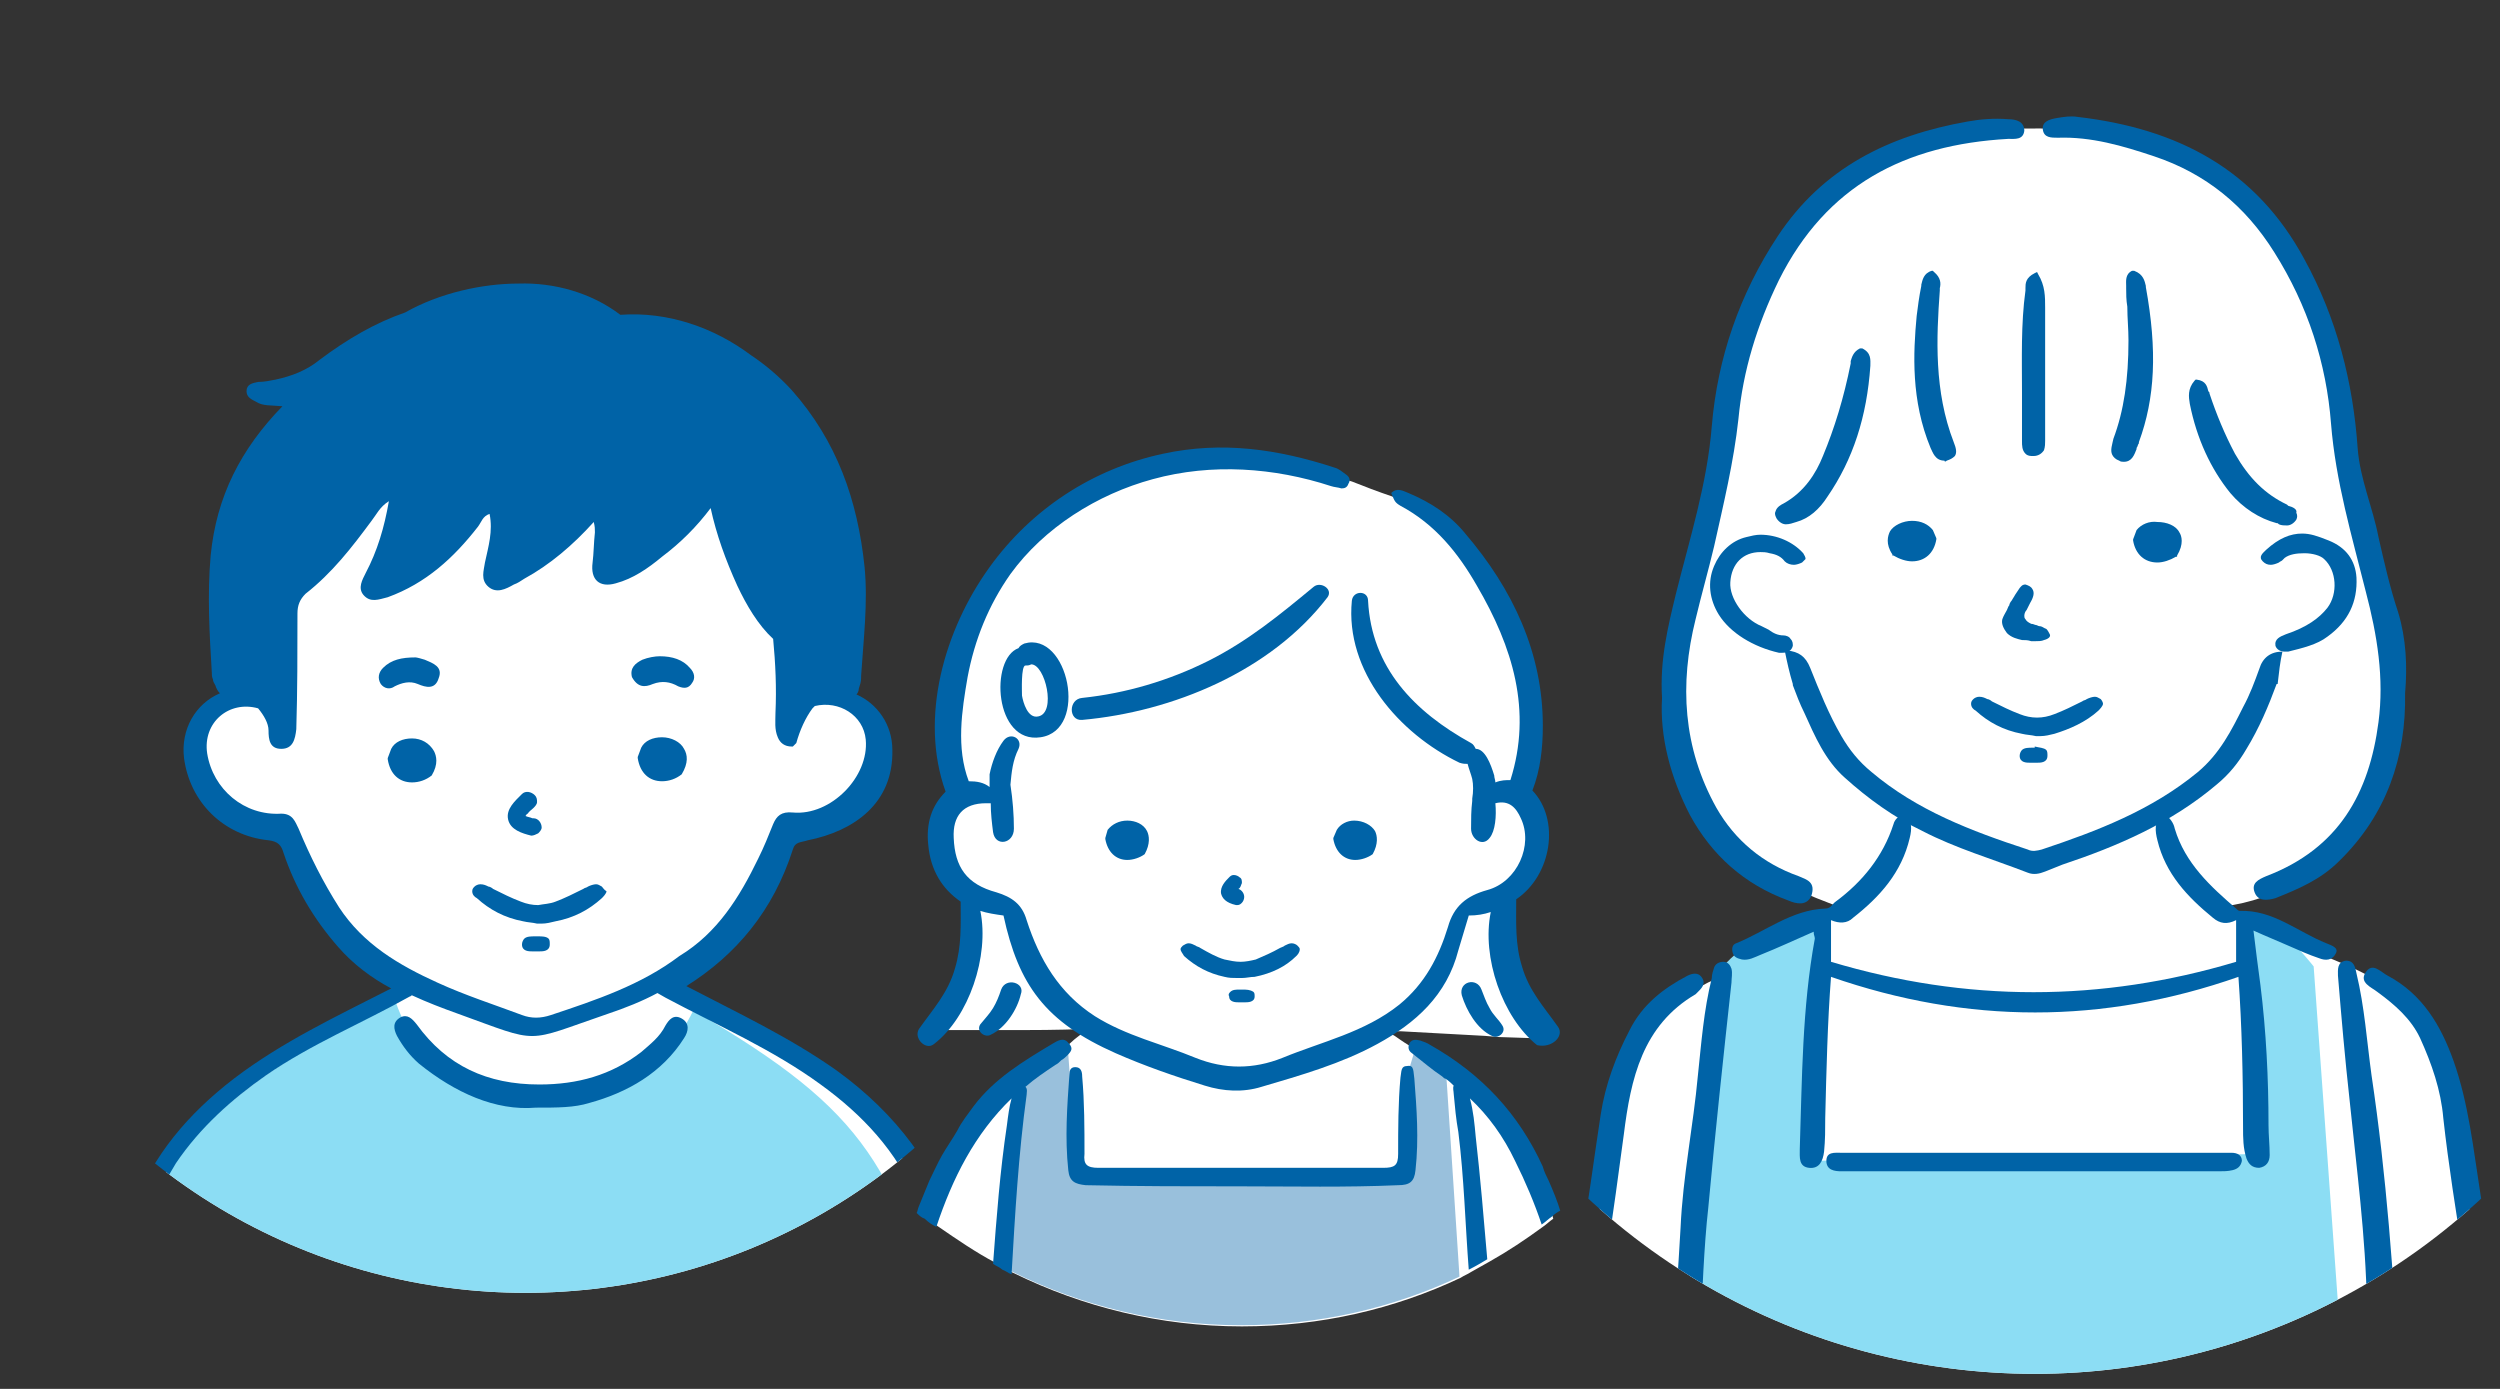 <?xml version="1.0" encoding="utf-8"?>
<!-- Generator: Adobe Illustrator 27.5.0, SVG Export Plug-In . SVG Version: 6.00 Build 0)  -->
<svg version="1.1" id="レイヤー_1" xmlns="http://www.w3.org/2000/svg" xmlns:xlink="http://www.w3.org/1999/xlink" x="0px"
	 y="0px" viewBox="0 0 216 120" style="enable-background:new 0 0 216 120;" xml:space="preserve">
<rect x="0" y="0" width="216" height="120" fill="#333333" stroke="none"/>
<style type="text/css">
	.st0{fill:#FFFFFF;}
	.st1{fill:#99C0DC;}
	.st2{fill:#0063A7;}
	.st3{clip-path:url(#SVGID_00000000927271040906315790000008597948552626271672_);}
	.st4{fill:#8CDDF4;}
	.st5{fill:#D8200D;}
	.st6{clip-path:url(#SVGID_00000018196665748296946690000011920874420108690601_);}
</style>
<g>
	<g>
		<g id="幼児_x3000_女の子_00000147905961319998069940000003405039175580229292_">
			<g id="幼児_x3000_女の子_00000153707761486467308610000010284862654882500225_">
				<path class="st0" d="M134.2,105.3c-0.3,0.2-0.6,0.5-0.9,0.7c-1.5,1.1-3,2.1-4.6,3c-0.5,0.3-1.1,0.6-1.6,0.9
					c-0.3,0.2-0.6,0.3-0.9,0.5c-5.7,2.7-12.1,4.2-18.9,4.2c-7.1,0-13.8-1.7-19.7-4.6c-0.3-0.1-0.5-0.3-0.8-0.4
					c-0.3-0.1-0.6-0.3-0.8-0.5c-1.7-0.9-3.3-2-4.9-3.1c-0.3-0.2-0.7-0.5-1-0.7c0.8-2.1,5.4-9.4,6.5-10.6c0.5-0.5,1.3-1.1,2.1-1.7
					c1.1-0.8,2.1-1.5,2.2-1.6c0.1-0.1,0.4-0.4,0.9-0.7c0.2-0.2,0.5-0.4,0.7-0.6c0.4-0.4,0.9-0.7,1.2-1c0.1-0.1,0.3-0.2,0.3-0.2
					c-0.1,0-0.4,0-0.6,0C91.9,89,89,89,86.4,89c-0.6,0-1.2,0-1.8,0c-0.9,0-1.7,0-2.4,0c-0.9,0-1.5,0-1.6,0c-0.2,0.1,1.7-2.1,2.6-3.4
					c0.8-1.3,1-4.9,1.1-5.6c0-0.6,0-1.3-0.1-1.9c0-0.2-0.1-0.4-0.1-0.5c0-0.2-0.3-0.4-0.5-0.5c-0.3-0.1-0.6-0.2-0.7-0.3
					c-0.3-0.1-1-1.6-1.2-2.7c-0.2-1.1-0.2-3.2,0-3.7c0.1-0.3,0.5-0.8,0.9-1.2c0.1-0.1,0.3-0.3,0.4-0.4c0,0,0,0,0.1-0.1
					c0.1-0.1,0.2-0.2,0.2-0.2c0,0,0,0,0,0c0,0-0.1-0.3-0.2-0.9c-0.1-0.5-0.3-1.2-0.5-2.1c-0.5-2,0.1-5.5,0.4-7
					c0.2-1.6,1.4-4.4,1.8-5.8c0.4-1.3,2.6-4.1,3.6-5.3c1-1.2,4.1-3.6,5.6-4.4c1.5-0.8,6.3-2.8,8.9-3.3c2.7-0.5,7.6,0,7.6,0l0.8,0.3
					c0,0,2.8,0.7,4.3,1.2c0.3,0.1,0.8,0.3,1.2,0.4c1,0.4,2.3,0.9,3.5,1.3c0.5,0.2,1,0.3,1.4,0.4c1.8,0.5,3.1,2.3,4.4,3.5
					c1.3,1.2,4.6,6.4,4.9,8.1s1,5.5,0.9,7.7c-0.1,1.5-0.3,3.8-0.4,5.1c-0.1,0.6-0.1,0.9-0.1,0.9s0.3,0.3,0.6,0.7
					c0.1,0.1,0.2,0.3,0.2,0.4c0.2,0.4,0.6,2.1,0.7,3c0.1,0.8-0.8,3-0.8,3l-1.6,1.4l-0.5,0.5c0,0,0,0.3,0,0.9c0,1.4,0.1,4.1,0.3,5.3
					c0.3,1.6,3.5,6,3.5,6l-1.3-0.1l-3-0.1l-1.2-0.1l-7.3-0.4l-0.6,0l-0.2,0.2c0,0,0.1,0.1,0.3,0.2c0.3,0.2,0.7,0.5,1.2,0.8
					c0.7,0.5,1.6,1.1,2.5,1.8l0,0c0.2,0.1,0.4,0.3,0.6,0.4c0.4,0.3,0.9,0.7,1.3,1c0.1,0.1,0.2,0.2,0.3,0.2c1.5,1.2,3,2.5,4,3.6
					C132.5,99.5,133.6,102.6,134.2,105.3z"/>
				<path class="st1" d="M126.1,110.3c-5.7,2.7-12.1,4.2-18.9,4.2c-7.1,0-13.8-1.7-19.7-4.6c-0.3-0.1-0.5-0.3-0.8-0.4L88,94.3
					l0.1-0.9l0-0.1l0.4-0.3l2.9-2.3l0.2,0l0.7,0.1l0,0.3l0.1,1.4l0.4,9.1l28.8,0l0-8.5l0.2-0.9l0.3-1l0.1-0.5l2.1,1.3l0,0l0.6,0.4
					l0,0.1l0.1,1L126.1,110.3z"/>
				<g id="アウトライン_00000022524371410766399790000015008489040590448537_">
					<g>
						<path class="st2" d="M121.6,92.1c-0.6,0-0.5,0.5-0.6,1c-0.2,2.2-0.2,4.4-0.2,6.6c0,1-0.3,1.2-1.3,1.2c-8.2,0-16.4,0-24.6,0
							c-1,0-1.3-0.3-1.2-1.2c0-2.2,0-4.5-0.2-6.7c0-0.4-0.1-0.8-0.6-0.8c-0.4,0-0.5,0.3-0.5,0.6c-0.2,2.8-0.4,5.5-0.1,8.3
							c0.1,1,0.6,1.2,1.5,1.3c4.5,0.1,9,0.1,13.5,0.1c4.5,0,9,0.1,13.5-0.1c1,0,1.4-0.3,1.5-1.3c0.3-2.7,0.1-5.3-0.1-7.9
							C122.1,92.6,122.2,92,121.6,92.1z"/>
						<path class="st2" d="M133.8,102c-0.2-0.4-0.4-0.8-0.5-1.2c-2.1-4.6-5.3-8-9.7-10.5c-0.3-0.2-0.6-0.3-0.9-0.4
							c-0.4-0.1-0.7-0.1-0.9,0.2c0,0,0,0,0,0c-0.2,0.4-0.1,0.7,0.2,0.9c0,0,0,0,0,0c0.9,0.7,1.7,1.4,2.6,2c0.1,0.1,0.2,0.2,0.3,0.2
							c0.3,0.2,0.5,0.4,0.7,0.6v0c-0.1,0.2,0,0.5,0,0.7c0.1,1.1,0.2,2.2,0.4,3.3c0.5,4,0.6,8,0.9,11.9c0.6-0.3,1.1-0.6,1.6-0.9
							c-0.3-3.5-0.6-7.1-1-10.6c-0.1-1.1-0.2-2.2-0.5-3.3c1.6,1.5,2.9,3.3,3.9,5.4c0.9,1.8,1.7,3.7,2.3,5.5c0.3-0.2,0.6-0.5,0.9-0.7
							c0.2-0.2,0.5-0.4,0.7-0.5C134.6,103.9,134.2,102.9,133.8,102z"/>
						<path class="st2" d="M92.4,90.2c0,0-0.1-0.1-0.1-0.1c-0.4-0.5-0.9-0.2-1.4,0.1c-2.5,1.5-5,3-6.8,5.4c-0.5,0.7-1,1.3-1.4,2.1
							c-0.4,0.7-0.9,1.4-1.3,2.1c-0.4,0.7-0.7,1.4-1.1,2.2c-0.3,0.7-0.6,1.5-0.9,2.2c-0.1,0.2-0.1,0.4-0.2,0.6
							c0.2,0.2,0.4,0.4,0.7,0.5c0.3,0.3,0.6,0.5,1,0.7c1.4-4.2,3.3-8,6.5-11.1c-0.2,0.7-0.3,1.5-0.4,2.3c-0.6,4-0.9,8-1.2,12
							c0.3,0.2,0.6,0.3,0.8,0.5c0.3,0.1,0.5,0.3,0.8,0.4c0.3-5.2,0.6-10.4,1.3-15.5c0-0.2,0.1-0.5-0.1-0.7c0.8-0.7,1.7-1.3,2.6-1.9
							c0.2-0.1,0.3-0.2,0.5-0.4c0.2-0.1,0.4-0.3,0.5-0.4C92.6,90.8,92.7,90.6,92.4,90.2z"/>
					</g>
					<g>
						<path class="st2" d="M112,82.6c0.1-0.1,0.3-0.3,0.3-0.6c0-0.1-0.1-0.2-0.2-0.3c-0.1-0.1-0.3-0.2-0.5-0.2
							c-0.2,0-0.4,0.1-0.6,0.2c-0.1,0.1-0.2,0.1-0.4,0.2l0,0c-0.7,0.4-1.4,0.7-2.1,1c-0.4,0.1-0.9,0.2-1.3,0.2
							c-0.5,0-0.9-0.1-1.4-0.2c-0.7-0.2-1.4-0.6-2.1-1c-0.1-0.1-0.3-0.1-0.4-0.2c-0.2-0.1-0.4-0.2-0.6-0.2c-0.2,0-0.3,0.1-0.5,0.2
							c-0.1,0.1-0.2,0.2-0.2,0.3c0,0.2,0.2,0.4,0.3,0.6c1,0.9,2.1,1.5,3.5,1.8c0.4,0.1,0.7,0.1,1.1,0.1v0l0.2,0l0,0l0,0l0.1,0l0.1,0
							v0c0.4,0,0.7-0.1,1.1-0.1C109.9,84.1,111.1,83.5,112,82.6z"/>
						<path class="st2" d="M107.3,85.5c-0.1,0-0.1,0-0.2,0c0,0,0,0,0,0c-0.3,0-0.6,0-0.8,0.2c-0.1,0.1-0.2,0.2-0.1,0.4
							c0,0.5,0.6,0.5,0.8,0.5c0,0,0.1,0,0.1,0l0.1,0c0,0,0.1,0,0.2,0c0.1,0,0.1,0,0.2,0h0c0.2,0,0.8,0,0.8-0.5c0-0.2,0-0.3-0.1-0.4
							C108,85.5,107.7,85.5,107.3,85.5L107.3,85.5z"/>
						<path class="st2" d="M107.3,76.3c0-0.2,0-0.4-0.2-0.5c-0.1-0.1-0.3-0.2-0.5-0.2c-0.2,0-0.3,0.1-0.4,0.2
							c-0.3,0.3-0.8,0.8-0.7,1.4c0.1,0.4,0.4,0.8,1.3,1c0,0,0.1,0,0.1,0h0c0.2,0,0.3-0.1,0.4-0.2c0.1-0.1,0.2-0.3,0.2-0.5
							c0-0.3-0.2-0.6-0.5-0.7c0,0,0,0,0,0C107.2,76.7,107.2,76.5,107.3,76.3z"/>
						<path class="st2" d="M115.5,71.7L115.5,71.7l-0.3,0.7l0,0.1c0.2,1.1,0.9,1.8,1.9,1.8c0,0,0,0,0,0c0.5,0,1.1-0.2,1.5-0.5l0,0
							l0,0c0.5-0.9,0.4-1.6,0.2-2c-0.3-0.5-1-0.9-1.8-0.9C116.4,70.9,115.8,71.2,115.5,71.7z"/>
						<path class="st2" d="M97.4,70.9c-0.7,0-1.3,0.3-1.7,0.8l0,0l-0.2,0.7l0,0.1c0.2,1.1,0.9,1.8,1.9,1.8c0,0,0,0,0,0
							c0.5,0,1.1-0.2,1.5-0.5l0,0l0,0c0.5-0.9,0.4-1.6,0.2-2C98.8,71.2,98.1,70.9,97.4,70.9z"/>
						<path class="st2" d="M86.5,85.5c-0.2,0.6-0.4,1.1-0.7,1.6c-0.3,0.5-0.7,0.9-1.1,1.4c-0.4,0.6,0.4,1.2,0.9,0.9
							c1.3-0.6,2.3-2.2,2.6-3.5C88.6,84.9,86.9,84.4,86.5,85.5z"/>
						<path class="st2" d="M128.7,87.1c-0.3-0.5-0.5-1.1-0.7-1.6c-0.4-1.1-2-0.7-1.7,0.5c0.4,1.3,1.3,2.9,2.6,3.5
							c0.5,0.3,1.3-0.3,0.9-0.9C129.5,88.1,129,87.7,128.7,87.1z"/>
						<path class="st2" d="M134.6,88.7c-1.2-1.7-2.5-3.1-3.1-5.2c-0.6-1.9-0.5-3.8-0.5-5.8c3.1-2.1,3.8-6.9,1.4-9.4
							c0.7-1.8,0.9-3.7,0.9-5.6c0-6.3-2.6-11.8-6.7-16.6c-1.3-1.6-3-2.7-4.9-3.5c-0.5-0.2-1-0.5-1.5,0c0.3,0.7,0.3,0.8,0.8,1.1
							c3,1.6,5,4.1,6.6,6.9c3.1,5.3,4.8,10.8,2.9,16.8c-0.4,0-0.8,0-1.3,0.2c0-0.2-0.1-0.4-0.1-0.6c-0.3-1-0.8-2.3-1.6-2.3
							c-0.1-0.2-0.2-0.4-0.4-0.5c-4.9-2.7-8.6-6.5-8.9-12.3c0-0.9-1.3-0.9-1.4,0c-0.6,6.1,4.1,11.5,9.3,14c0.3,0.1,0.5,0.1,0.7,0.1
							c0.1,0.4,0.3,0.9,0.4,1.3c0.1,0.5,0.1,1.1,0,1.7c0,0.1,0,0.2,0,0.2c-0.1,0.8-0.1,1.6-0.1,2.4c0,0.9,1,1.6,1.6,0.8
							c0.5-0.6,0.6-1.9,0.5-3c0,0,0,0,0,0c1.2-0.3,1.8,0.4,2.2,1.3c1.1,2.3-0.3,5.5-2.9,6.2c-1.8,0.5-2.9,1.4-3.4,3.2
							c-0.8,2.6-2,4.9-4.2,6.7c-3,2.4-6.7,3.2-10.1,4.6c-2.5,1-5,1-7.5,0c-2.9-1.2-6-1.9-8.7-3.6c-3.1-2-4.8-4.9-5.9-8.3
							c-0.4-1.4-1.3-2-2.6-2.4c-2.6-0.7-3.6-2.2-3.7-4.7c-0.1-1.9,0.8-3,2.8-3c0.2,0,0.3,0,0.4,0c0,0.9,0.1,1.7,0.2,2.5
							c0.2,1.3,1.8,1,1.8-0.3c0-1.2-0.1-2.5-0.3-3.8c0.1-1.1,0.2-2.1,0.7-3.1c0.4-0.9-0.7-1.5-1.3-0.7c-0.6,0.8-1,1.9-1.2,2.9
							c0,0.1,0,0.2,0,0.2c0,0,0,0,0,0.1c0,0.2,0,0.5,0,0.7c0,0,0,0.1,0,0.1c-0.5-0.4-1.1-0.5-1.8-0.5c-1.1-2.9-0.6-6.1-0.1-9
							c0.6-3.2,1.8-6.2,3.7-8.9c2.9-4,7.5-6.9,12.3-8.2c5.1-1.4,10.5-1,15.4,0.6c0.3,0.1,0.6,0.1,0.9,0.2c0.3,0,0.5-0.1,0.6-0.4
							c0.2-0.3,0.1-0.6-0.2-0.8c-0.3-0.2-0.6-0.5-1-0.6c-4.9-1.6-9.7-2.3-14.8-1.2c-6.1,1.3-11.4,4.8-15,9.8
							c-3.9,5.4-6.1,13-3.8,19.4c-1.2,1.2-1.7,2.7-1.5,4.6c0.2,2.2,1.2,3.8,2.8,4.9c0,2,0.1,3.8-0.5,5.8c-0.6,2.1-1.9,3.5-3.1,5.2
							c-0.5,0.8,0.6,1.9,1.3,1.3c3-2.3,4.8-7.6,4-11.5c0.6,0.2,1.3,0.3,2,0.4c1.3,6,3.6,9.2,9.7,11.9c2.5,1.1,5.1,2,7.7,2.8
							c1.6,0.5,3.3,0.6,4.9,0.1c3.4-1,6.9-2,10-3.7c3.3-1.8,6-4.2,7-8.1c0.3-1,0.6-2,0.9-3c0.7,0,1.3-0.1,1.9-0.3
							c-0.8,3.9,1,9.1,4,11.5C134.1,90.6,135.2,89.5,134.6,88.7z"/>
						<path class="st2" d="M114.7,51.6c0.5-0.7-0.6-1.4-1.2-0.9c-2.9,2.4-5.7,4.7-9.1,6.4c-3.4,1.7-7.1,2.8-10.9,3.2
							c-1.2,0.1-1.2,2,0,1.9C101.3,61.5,109.8,58,114.7,51.6z"/>
						<path class="st2" d="M88.5,55.6c-0.2,0.1-0.4,0.2-0.5,0.4c-2.5,0.9-2.1,8.3,1.9,7.7C94.1,63.1,92.3,54.5,88.5,55.6z
							 M89.7,61.9c-0.9,0.2-1.3-1.2-1.4-1.8c0-0.3-0.1-2.6,0.3-2.6c0.2,0,0.3,0,0.5-0.1C90.3,57.4,91.3,61.6,89.7,61.9z"/>
					</g>
				</g>
			</g>
		</g>
		<g>
			<defs>
				<circle id="SVGID_1_" cx="45.4" cy="60.3" r="51.4"/>
			</defs>
			<clipPath id="SVGID_00000127015283888963963690000015712635428457030319_">
				<use xlink:href="#SVGID_1_"  style="overflow:visible;"/>
			</clipPath>
			
				<g id="男の子_00000033347573749260582440000000717133646996529842_" style="clip-path:url(#SVGID_00000127015283888963963690000015712635428457030319_);">
				<path id="白_00000026163120171145468820000003055981292120227986_" class="st0" d="M32.8,41.2c0,0.3-9,9.5-9,9.5l0.2,9.7
					c0,0-7.3-2-7.2,4.9c0.1,6.9,7.8,6.2,7.8,6.2S30,84,35.2,85.3c0,0-14.9,8.1-17.2,10.9c-2.3,2.8-5.1,6.8-6.3,10.2
					c-1.2,3.4-4.7,15.7-5.1,19.1c-0.4,3.4-1.4,9.5,4.7,13.3l-6.8,14.2c0,0-0.6,2.3,2.2,2.4c2.8,0,80.8,0,80.8,0s2.2-0.8,1.7-2.3
					c-0.5-1.4-7.2-14.3-7.2-14.3s5.2-3.2,5.3-7.2c0.1-4-2-11.4-3-16c-1.1-4.6-4.6-16.6-12.5-22.2c-7.9-5.6-14.4-8.1-14.4-8.1
					s9.1-5.9,10.4-13.1c0,0,7,0.2,8-5.9c0,0,1.1-3.9-2.5-5.3c-3.6-1.4-5.3-2.7-5.3-2.7l-0.2-3.7l-5.4-11.8L32.8,41.2z"/>
				<path id="カラー_00000151539797044700104480000008175788323596936341_" class="st4" d="M82.2,117.8c-4.9-17-7-21.6-22.3-30.5
					c-4.7,10-21.9,10.5-25.7-0.7c-7.5,3.6-19.4,9.7-22.4,20.3c-2.3,11.2-12,25.6,1.3,33.3c4.5-5.4,4.9-12.4,14.9-11
					c1.3,0.6,2.5,0.9,3.6,1.2c0.2,0.8,0.5,1.5,0.7,2.3c0.1,0.3,0.4,0.5,0.7,0.5c4.5-0.1,9,0.6,13.3,2.2c0.5,0.2,0.9-0.1,1-0.5
					c0.6-0.3,1.7-0.8,3-1.4c2-0.4,4.1-0.6,6.2-0.5c1.3,0,2.5,0.2,3.8-0.1c0,0,0,0,0,0c0.2,0.1,0.5,0.2,0.8,0c1.9-1.1,3.9-2,6-2.7
					c0.6-0.1,0.9-0.1,1-0.2c4.3-3.8,11.5,4.9,10.5,9.3c2-1.6,5-4.4,5.1-7.7C84,126.9,83.1,120.9,82.2,117.8z"/>
				<g id="アウトライン_00000109730739504779984350000010392343207724108706_">
					<g>
						<path class="st5" d="M83.1,138.9c0-0.1-0.1-0.2-0.1-0.2c-0.5,0.4-1,0.7-1.5,1.1c2.1,4.2,4.2,8.4,6.3,12.6
							c0.6,1.2,0.2,1.9-1.1,1.9c-11.9,0-23.9,0-35.8,0c-0.1,0-0.3,0-0.4-0.1c0-0.1-0.1-0.2-0.1-0.3c1.2-0.4,2.3-0.9,3.5-1.3
							c5.3-1.5,10.8-1.4,16.2-1.1c3.6,0.3,7.2,0.2,10.7,0.9c1.7,0.3,3.3,0.7,5,1.3c0.6,0.2,1.1,0.3,1.4-0.3c0.3-0.7-0.1-1.2-0.7-1.4
							c-1.7-0.7-3.5-1.1-5.3-1.4c-3.9-0.8-7.9-0.7-11.9-1c-5.2-0.4-10.4-0.3-15.5,1.1c-2.2,0.6-4.3,1.4-6.2,2.6
							c-0.5,0.3-1,0.4-1.5,0.1c-4.7-2.9-9.9-3.8-15.3-3.9c-6.3-0.1-12.6,0.2-18.8,1.2c-1.6,0.2-3.2,0.7-4.7,1.2
							c-0.6,0.2-1.4,0.6-1,1.5c0.4,0.8,1,0.5,1.6,0.3c2.8-1,5.7-1.6,8.6-1.7c5-0.3,10-0.8,15-0.5c3.7,0.2,7.4,0.8,10.8,2.2
							c0.2,0.1,0.4,0.2,0.6,0.3c0,0,0,0.1,0.1,0.2c-0.2,0.3-0.5,0.2-0.8,0.2c-11.7,0-23.5,0-35.2,0c-1.7,0-2.1-0.6-1.3-2.1
							c2.1-4.1,4.1-8.3,6.2-12.4c-0.5-0.4-1-0.9-1.4-1.4c-2.2,4.5-4.5,9-6.7,13.4c-1.1,2.1,0.3,4.3,2.7,4.3c13.4,0,26.7,0,40.1,0
							c1.1,0,2.2,0,3.3,0c12.3,0,24.6,0,36.9,0c2.3,0,3.7-2.2,2.7-4.2C87.5,147.6,85.3,143.2,83.1,138.9z"/>
						<path class="st5" d="M46.3,152.6c1,0,1-0.8,1-1.4c0-4.3,0-8.5,0-12.8c0-0.7-0.1-1.4-0.9-1.4c-0.9,0-0.9,0.7-0.9,1.4
							c0,2.1,0,4.3,0,6.4c0,2.1,0,4.3,0,6.4C45.4,151.8,45.4,152.6,46.3,152.6z"/>
						<path class="st5" d="M34,134.3c0.3,0,0.6-0.1,0.9-0.1c3.6-0.1,7.1-0.1,10.4,1.5c0.7,0.4,1.4,0.3,2.2,0
							c1.5-0.7,3.1-1.1,4.7-1.3c2.1-0.2,4.1-0.4,6.2-0.1c0.6,0.1,1.2-0.1,1.3-0.8c0.1-0.7-0.4-1-1-1.1c-0.3-0.1-0.5-0.1-0.8-0.1
							c-3.6-0.1-7.2,0-10.6,1.3c-0.5,0.2-1,0.5-1.5,0.2c-2.7-1.2-5.6-1.5-8.6-1.6c-1.2-0.1-2.4-0.1-3.6,0.2c-0.5,0.2-0.8,0.5-0.8,1
							C33,134.1,33.5,134.3,34,134.3z"/>
						<path class="st5" d="M108.4,133.2c-0.3,0-0.5,0-0.8,0c-6.6,0-13.2,0-19.9,0c-0.5,0-0.9,0-1.4,0.1c-0.4,0.1-0.8,0.4-0.8,0.8
							c0,0.5,0.3,0.8,0.8,0.8c0.4,0.1,0.8,0.1,1.1,0.1c3.4,0,6.7,0,10.1,0c0,0,0,0,0,0c1.6,0,3.1,0,4.7,0c2,0,4.1,0,6.1,0
							c0.7,0,1.2-0.2,1.2-0.9C109.7,133.4,109.1,133.2,108.4,133.2z"/>
						<path class="st5" d="M7.1,134.9c0.5-0.1,0.9-0.4,0.8-0.9c0-0.5-0.3-0.7-0.8-0.8c-0.4-0.1-0.8-0.1-1.1-0.1c-3.4,0-6.7,0-10.1,0
							c-2.9,0-5.7,0-8.6,0c-0.7,0-1.4,0-2.2,0c-0.6,0-1.2,0.2-1.3,0.9c0,0.7,0.5,0.9,1.2,0.9c0.3,0,0.6,0,0.9,0c6.6,0,13.3,0,19.9,0
							C6.3,135,6.7,135,7.1,134.9z"/>
					</g>
					<g>
						<path class="st2" d="M88.1,128c-0.1-2.1-0.6-4.8-1.3-7.5c-1.1-4.5-2.5-9-3.9-13.5c-1.9-6.1-5.5-10.8-10.6-14.5
							c-4.1-2.9-8.6-5-13-7.3c4.3-2.7,7.5-6.5,9.2-11.8c0.2-0.7,0.7-0.6,1.3-0.8c4-0.8,7.4-3.2,7.3-7.8c0-2.2-1.3-4-3.1-4.8
							c0.1-0.1,0.2-0.3,0.2-0.5c0.1-0.3,0.2-0.6,0.2-0.9c0,0,0,0,0,0c0-0.1,0-0.1,0-0.2c0.2-3.1,0.6-6.3,0.3-9.4
							c-0.6-5.8-2.4-10.9-6.3-15.3c-1.1-1.2-2.3-2.2-3.5-3c-3.2-2.4-7.2-3.8-11.3-3.5c-2.5-1.9-5.7-2.8-8.8-2.7
							c-3.1,0-6.8,0.8-9.8,2.5c-2.6,0.9-5,2.3-7.4,4.1c-1.1,0.9-2.4,1.4-3.8,1.7c-0.5,0.1-1,0.2-1.5,0.2c-0.5,0.1-1,0.2-1,0.8
							c0,0.5,0.4,0.7,0.8,0.9c0.6,0.4,1.3,0.3,2.3,0.4c-3.6,3.7-5.7,7.8-6.2,12.9c-0.3,3.4-0.1,6.8,0.1,10.1c0,0.2,0,0.4,0.1,0.6
							c0,0.2,0.1,0.3,0.2,0.5c0.1,0.3,0.2,0.5,0.4,0.7c-2.1,0.9-3.4,3.1-3.1,5.6c0.5,3.8,3.4,6.7,7.3,7.1c0.8,0.1,1.1,0.4,1.3,1.1
							c1,3,2.6,5.7,4.7,8.1c1.3,1.5,2.9,2.7,4.6,3.6c-4.7,2.4-9.4,4.6-13.6,7.8c-3.9,3-7,6.6-8.7,11.2c-1.6,4.2-3.1,8.5-4.1,12.9
							c-0.9,3.8-2.2,7.5-2.1,11.3c-0.2,2.7,0.5,5,1.8,7.1c1.5,2.6,4,4.1,6.3,5.8c0.3,0.2,0.7,0.3,1,0.2c-0.1,0.4,0.2,0.7,0.5,1
							c1.4,1.2,2.5,2.7,4.2,3.5c2.1,1,4.2,1.8,6.5,1.1c1.8-0.5,3.7-0.5,5.1-2c0,0,0.2,0,0.2-0.1c1-0.1,1.7-0.8,2.3-1.6
							c0.1-0.1,0.1-0.2,0.1-0.2c0.1,0.1,0.2,0.3,0.3,0.4c1.2,1.7,3.1,2.6,5.1,3.4c-0.1-1.9-0.6-3.5-1.7-5c-0.8-1.1-1.5-2.1-2.3-3.2
							c0-0.3,0-0.5,0-0.8c0-0.8,0.1-1.7-0.6-2.4c-0.5-0.5-0.6-1.1-0.5-1.8c0.1-1.4,0-2.7-1.1-3.8c-1.4-1.5-3.2-1.9-5.1-2.2
							c-0.3,0-0.5-0.1-0.8-0.1c-0.5-0.7-1-1.5-1.6-2.2c0-4.8,0-9.6,0-14.4c0-0.6,0-1.2,0-1.8c0-0.6-0.3-1-1-1c-0.6,0-0.9,0.4-1,1
							c0,0.3,0,0.7,0,1c0,4.1,0,8.2,0,12.4c-1.2-1.7-2.3-3.3-3.5-5c-0.6-0.8-1.2-1.2-2.1-0.6c-0.9,0.6-1.2,1.4-0.8,2.4
							c0.1,0.3,0.4,0.6,0.6,0.9c0.6,0.8,1.1,1.6,1.7,2.4c-0.6-0.1-1.3-0.2-1.9-0.1c-1.4,0-2.8,0.2-4.1,0.7c-0.6,0.2-1.1,0.6-0.9,1.3
							c0.2,0.7,0.9,0.7,1.5,0.5c2-0.7,4-0.8,6-0.2c0.3,0.1,0.6,0.1,0.9,0c0.7,1,1.4,2,2.1,3c-0.5,0.1-0.9,0.3-1.3,0.4
							c-3.8,1.5-5.5,4.7-7.2,8.1c-0.2,0.5-0.2,1.1-0.2,1.6c0,0.6,0.3,1,0.9,1c0.6,0,0.9-0.3,0.9-0.9c0.2-2.4,1.8-4,3.1-5.7
							c1-1.3,2.3-2.1,3.9-2.5c0.3-0.1,0.7-0.2,1-0.3c0.5,0.8,1.1,1.6,1.6,2.4c0.1,0,0.3,0.1,0.4,0.1c0.2,0.1,0.4,0.2,0.7,0.2
							c0,0,0,0,0.1,0c1.7,1,3.3,1.9,4.8,3.2c1.5,1.3,1.8,2.3,0.9,4.5c-0.3-0.3-0.5-0.4-0.6-0.6c-1.2-1.7-3-2.8-4.5-4.2
							c-0.5-0.4-1.1-0.6-1.5,0c-0.4,0.5-0.2,1,0.2,1.4c0.3,0.3,0.7,0.6,1,0.9c1.5,1.1,2.8,2.5,4,3.9c0.2,0.3,0.7,0.6,0.3,1.1
							c-0.3,0.4-0.8,0.6-1.2,0.3c-0.4-0.2-0.8-0.4-1.2-0.7c-1.3-0.9-2.5-1.9-3.8-2.8c-0.5-0.4-1-0.5-1.5,0c-0.4,0.5-0.2,1,0.2,1.4
							c0.4,0.4,0.8,0.7,1.3,1c1,0.8,2.1,1.6,3.2,2.4c-0.9,0.5-1.6,0.4-2.3,0c-1.3-0.7-2.4-1.6-3.6-2.5c-0.6-0.4-1.2-0.6-1.7,0.1
							c-0.4,0.6,0,1.1,0.5,1.5c0.6,0.5,1.4,0.8,1.9,1.7c-1.3-0.2-2.4-0.6-3.3-1.2c-1.4-0.8-2.3-2-3.5-3c-0.4-0.3-0.8-0.6-1.3-0.4
							c0.1-0.3-0.1-0.7-0.4-1c-0.6-0.5-1.3-1-1.9-1.5c-3.7-2.6-5.9-5.9-5.4-10.7c0.2-2,0.8-4,1.2-6c1.1-6,3-11.7,5.1-17.3
							c0.5-1.3,1.2-2.4,1.9-3.6c2.1-3.1,4.8-5.5,7.8-7.6c3.9-2.7,8.3-4.5,12.4-6.8c0.1,0,0.1-0.1,0.2-0.1c1.3,0.6,2.6,1.1,4,1.6
							c7.2,2.6,5.6,2.5,12.9,0c1.5-0.5,3-1.1,4.3-1.8c0.2,0.1,0.5,0.3,0.7,0.4c4.5,2.4,9.3,4.5,13.4,7.5c3.6,2.6,6.6,5.8,8.3,9.9
							c3,7,4.8,14.4,6.3,21.9c1.1,5.4-0.7,9.7-5.4,12.7c-0.5,0.3-1,0.7-1.4,1.1c-0.5,0.4-0.9,1-0.4,1.6c0.5,0.6,1.1,0.3,1.6-0.1
							c1.1-0.8,2.3-1.6,3.3-2.5C86.7,136.1,88.4,132.9,88.1,128z M31.6,133.3c-0.6-0.3-1.1-0.6-1.6-1c-0.5-0.8-1.1-1.5-1.6-2.3
							c0.6,0.1,1.1,0.2,1.6,0.5C31,131.2,31.9,131.9,31.6,133.3z M47.6,87.7c-0.9,0.3-1.7,0.3-2.5,0c-2.4-0.9-4.9-1.7-7.3-2.8
							c-3.3-1.5-6.4-3.3-8.5-6.5c-1.4-2.2-2.5-4.4-3.5-6.8c-0.3-0.6-0.5-1.3-1.5-1.3c-3.2,0.2-5.9-2.1-6.4-5.2
							c-0.4-2.7,1.9-4.6,4.4-3.9c0.5,0.6,0.9,1.3,0.9,1.9c0,0.8,0.1,1.6,1.1,1.6c1,0,1.2-0.8,1.3-1.7c0.1-3.3,0.1-6.7,0.1-10
							c0-0.7,0.2-1.2,0.7-1.7c2.3-1.8,4-4,5.7-6.3c0.4-0.5,0.7-1.2,1.5-1.7c-0.4,2.3-1,4.3-2,6.2c-0.3,0.6-0.7,1.3-0.2,1.9
							c0.6,0.7,1.3,0.4,2.1,0.2c3.3-1.2,5.7-3.4,7.8-6.1c0.3-0.4,0.4-0.9,1-1.1c0.3,1.5-0.1,2.8-0.4,4.2c-0.1,0.7-0.4,1.5,0.3,2.1
							c0.7,0.6,1.5,0.2,2.2-0.2c0.3-0.1,0.6-0.3,0.9-0.5c2.2-1.2,4.2-2.9,6-4.9c0.1,0.4,0.1,0.6,0.1,0.9c-0.1,0.9-0.1,1.8-0.2,2.6
							c-0.2,1.5,0.6,2.2,2,1.8c1.5-0.4,2.8-1.3,4-2.3c1.6-1.2,3-2.6,4.2-4.2c0.5,2.3,1.3,4.5,2.3,6.7c0.8,1.7,1.8,3.4,3.1,4.6
							c0.2,2.1,0.3,4.2,0.2,6.4c0,0.7-0.1,1.4,0.2,2.1c0.2,0.5,0.6,0.8,1.2,0.8c0,0,0.1,0,0.1,0c0,0,0,0,0.1-0.1
							c0.1-0.1,0.2-0.2,0.2-0.2c0.3-1.1,0.8-2.2,1.4-3c0.1-0.1,0.2-0.2,0.2-0.2c2.1-0.5,4.2,0.8,4.4,2.9c0.3,3.2-3,6.6-6.3,6.3
							c-1-0.1-1.4,0.3-1.7,1c-0.4,1-0.8,2-1.3,3c-1.6,3.3-3.5,6.4-6.8,8.4C55.4,85.1,51.5,86.4,47.6,87.7z"/>
						<path class="st5" d="M79.3,138.4c0.1-0.7,0-1.5-0.4-2.1c-2.1-3.8-4.2-7.4-9.3-8.2c0.5-0.8,0.5-1.4,0.5-2.1
							c0-5.1,0-10.3,0-15.4c0-0.2,0-0.4,0-0.6c0-0.7-0.2-1.4-1-1.4c-0.8,0-1,0.7-1,1.3c0,0.1,0,0.3,0,0.4c0,4.8,0,9.7,0,14.5
							c0,1.1-0.4,2.3,0.7,3.2c0.1,0.1,0.1,0.3,0,0.5c-0.1,0.1-0.1,0.3-0.1,0.4c-0.1,0-0.3,0-0.5,0c-1,0.2-2,0.5-3,0.8
							c-5.2,1.3-8.6,4.6-10.8,9.3c-0.5,1-0.6,2-0.5,3c0.1,1.4,0.8,2.3,2.1,2.7c0.4,0.1,0.8,0.3,0.9,0.7c0.7,1.4,1.9,1.2,3.1,1.5
							c1.1,0.3,2,1.5,3.4,1.2c0.2,0,0.3-0.1,0.5-0.1c0.5-0.2,0.9-0.1,1.3,0.1c1.3,0.7,2.5,0.5,3.6-0.6c0.8-0.8,1.5-1.6,2.1-2.5
							c0.6-0.8,1.3-1.3,2.3-1.5c1.8-0.3,3.3-1.3,4.5-2.6c0.5-0.5,0.9-1.1,0.3-1.7c0.1,0,0.2,0,0.3,0
							C78.9,139.3,79.2,138.9,79.3,138.4z M76.3,139.7c-1,1-2.1,1.7-3.5,2c-1.5,0.3-2.7,1-3.5,2.4c-0.4,0.7-1,1.3-1.6,1.9
							c-0.4,0.4-0.9,0.8-1.6,0.4c0.6-1.5,1.6-2.6,2.6-3.9c0.4-0.6,1-1.2,0.3-1.8c-0.8-0.6-1.3,0-1.8,0.6c-1.1,1.3-2.1,2.7-2.9,4.2
							c-0.4,0.6-1,1.1-1.7,0.6c-0.7-0.5-0.5-1.1-0.1-1.7c0.9-1.4,1.7-2.8,2.5-4.2c0.4-0.6,0.7-1.3,0-1.7c-0.8-0.5-1.2,0.2-1.6,0.7
							c-0.2,0.2-0.3,0.5-0.5,0.7c-1.1,1.8-2.1,3.5-3.2,5.3c-1.3-0.6-1.6-1.2-1-2.3c0.9-1.9,2-3.5,3.5-5c0.4-0.4,0.7-1,0.2-1.5
							c-0.6-0.6-1.2-0.2-1.6,0.3c-1.1,1.1-2.1,2.3-2.8,3.7c-0.5,0.9-1,1.7-1.5,2.7c-1-0.9-0.8-1.9-0.4-2.8c1.7-3.6,3.9-6.6,7.9-7.9
							c1.5-0.5,3.1-1,4.7-1.4c0.5-0.1,0.9-0.3,1-0.7c0.1,0,0.2,0.1,0.4,0.1c1.3,0.3,2.7,0.8,3.6,1.8c1.7,1.9,3.5,3.8,3.9,6.6
							c0,0.2,0.1,0.4,0.2,0.5C77.1,138.9,76.7,139.3,76.3,139.7z"/>
						<path class="st2" d="M59.1,89.7c0.4-0.6,0.5-1.3-0.2-1.7c-0.7-0.4-1.1,0.1-1.4,0.6c-0.5,1-1.3,1.6-2.1,2.3
							c-2.6,2-5.5,2.8-8.8,2.8c-4.5,0-8-1.6-10.6-5.2c-0.4-0.5-0.8-0.9-1.4-0.6c-0.7,0.4-0.6,1-0.3,1.6c0.5,0.9,1.1,1.7,1.9,2.4
							c3.1,2.5,6.6,4.1,10.1,3.8c1.9,0,3.3,0,4.6-0.4C54.2,94.4,57.2,92.7,59.1,89.7z"/>
						<path class="st5" d="M73.7,125.1c2-0.5,3.9-0.5,5.9,0.2c0.6,0.2,1.2,0.3,1.5-0.4c0.3-0.8-0.2-1.2-0.9-1.4
							c-1.3-0.5-2.6-0.7-4-0.7c-1,0-2,0.1-3,0.4c-0.6,0.2-1.2,0.5-1,1.4C72.4,125.3,73,125.3,73.7,125.1z"/>
						<path class="st2" d="M52,76.6c-0.2-0.1-0.3-0.2-0.5-0.2c-0.2,0-0.5,0.1-0.7,0.2c-0.1,0.1-0.3,0.1-0.4,0.2l0,0
							c-0.8,0.4-1.6,0.8-2.4,1.1c-0.5,0.2-1,0.2-1.5,0.3c-0.5,0-1-0.1-1.5-0.3c-0.8-0.3-1.6-0.7-2.4-1.1c-0.1-0.1-0.3-0.2-0.4-0.2
							c-0.2-0.1-0.4-0.2-0.7-0.2c-0.2,0-0.4,0.1-0.5,0.2c-0.1,0.1-0.2,0.2-0.2,0.4c0,0.3,0.2,0.5,0.4,0.6c1.1,1,2.4,1.7,4,2
							c0.4,0.1,0.8,0.1,1.2,0.2v0l0.2,0l0,0l0,0l0.1,0l0.1,0v0c0.4,0,0.8-0.1,1.2-0.2c1.6-0.3,2.9-1,4-2c0.1-0.1,0.4-0.4,0.4-0.6
							C52.2,76.9,52.1,76.7,52,76.6z"/>
						<path class="st2" d="M46.5,80.9l-0.1,0c-0.1,0-0.1,0-0.2,0c0,0,0,0,0,0c-0.3,0-0.7,0-0.9,0.2c-0.1,0.1-0.2,0.3-0.2,0.5
							c0,0.6,0.6,0.6,0.9,0.6c0,0,0.1,0,0.1,0l0.1,0c0.1,0,0.1,0,0.2,0c0.1,0,0.1,0,0.2,0h0c0.3,0,0.9,0,0.9-0.6
							c0-0.2,0-0.4-0.1-0.5C47.2,80.9,46.8,80.9,46.5,80.9z"/>
						<path class="st2" d="M45.9,72.2c0.2,0,0.4-0.1,0.6-0.2c0.1-0.1,0.3-0.3,0.3-0.5c0-0.4-0.3-0.8-0.7-0.8c0,0,0,0-0.1,0
							c-0.2-0.1-0.4-0.1-0.6-0.2c0,0,0,0,0,0c0.1-0.1,0.1-0.2,0.2-0.2c0.1-0.2,0.3-0.3,0.5-0.5c0.1-0.1,0.3-0.3,0.3-0.5
							c0-0.2,0-0.4-0.2-0.6c-0.3-0.3-0.8-0.4-1.1-0.1c-0.6,0.6-1.4,1.3-1.2,2.2C44.1,71.7,45.1,72,45.9,72.2z"/>
						<path class="st2" d="M59.1,64.7c-0.3-0.6-1.1-1-1.9-1c-0.8,0-1.5,0.3-1.8,0.9l0,0l-0.3,0.8l0,0.1c0.2,1.3,1,2,2.1,2
							c0,0,0,0,0,0c0.6,0,1.2-0.2,1.7-0.6l0,0l0,0C59.5,65.9,59.4,65.2,59.1,64.7z"/>
						<path class="st2" d="M35.6,63.8c-0.8,0-1.5,0.3-1.8,0.9l0,0l-0.3,0.8l0,0.1c0.2,1.3,1,2,2.1,2c0,0,0,0,0,0
							c0.6,0,1.2-0.2,1.7-0.6l0,0l0,0c0.6-1,0.4-1.7,0.2-2.1C37.1,64.2,36.4,63.8,35.6,63.8z"/>
						<path class="st2" d="M36.7,57c-0.3-0.1-0.7-0.2-0.8-0.2c-1.2,0-2.1,0.2-2.8,0.9c-0.4,0.4-0.5,0.9-0.2,1.4
							c0.3,0.4,0.8,0.5,1.2,0.2c0.6-0.3,1.3-0.5,2-0.2c0.7,0.3,1.5,0.5,1.8-0.5C38.3,57.6,37.4,57.3,36.7,57z"/>
						<path class="st2" d="M56.4,59.1c0.8-0.3,1.5-0.2,2.2,0.2c0.5,0.2,0.9,0.2,1.2-0.3c0.3-0.4,0.2-0.9-0.2-1.3
							c-0.6-0.7-1.5-1-2.6-1c-0.4,0-1,0.1-1.5,0.3c-0.6,0.3-1.1,0.7-0.9,1.5C55.1,59.4,55.7,59.4,56.4,59.1z"/>
					</g>
				</g>
			</g>
		</g>
	</g>
	<g>
		<defs>
			<circle id="SVGID_00000165948160177549179150000004774895950482832817_" cx="175.8" cy="62" r="56.7"/>
		</defs>
		<clipPath id="SVGID_00000045594494554586626120000008770611773330406813_">
			<use xlink:href="#SVGID_00000165948160177549179150000004774895950482832817_"  style="overflow:visible;"/>
		</clipPath>
		
			<g id="ミディアムヘア_xD7_エプロン" style="clip-path:url(#SVGID_00000045594494554586626120000008770611773330406813_);">
			<path id="白_00000035507624297826695860000002734854305020779397_" class="st0" d="M172.6,11.1c-16,2.3-21.9,11.7-23.7,27.3
				c-0.2,1.6-1.2,6.6-2.2,10c-2,5.7-3.7,10.8-2.2,16.3c3.3,9.4,7.4,11,15.3,14c-2,0.6-3,1.2-6,2.4c-2.1,0.9-5,3.3-5,3.3
				s-1,0.2-3.1,1.6c-6.1,2.7-6.6,13.7-7.3,17.2c0-0.3-2.7,19.4-2.7,19.4h80.4l-3.5-23.1c0,0-0.5-7-2.3-9.7c-3.8-5.9-7.2-5.9-12-8.4
				c-0.4-0.1-5-2.4-6-2.1l-1.1-0.9c9.4-0.6,18-9.7,15.5-21c-1.6-9.3-3-14.2-4.5-22.8c-0.9-6.9-5.5-17.9-12.9-20.7
				C183.5,10.5,176.8,11.2,172.6,11.1z"/>
			<path id="塗り_00000072968158679904949650000012769297982800191926_" class="st4" d="M148.6,83.8c0,0,1.6-1.9,2.7-2.2
				c1.1-0.3,6.2-2.3,6.2-2.3l-1,21c0,0,3.8-0.1,3.9,0c0.1,0.1,34.6-0.6,34.6-0.6l-1.5-20.1c0,0,3.8,1.5,4.3,1.7
				c0.6,0.3,2.1,2.2,2.1,2.2l2.8,38.8h-57.6l1.8-24.6L148.6,83.8z"/>
			<g id="アウトライン_00000121966787579982749240000008530720644565743551_">
				<g>
					<path class="st2" d="M201,81.5c-2.5-1-4.6-2.9-7.5-2.8c-0.1,0-0.2-0.1-0.3-0.2c-2.2-1.9-4.4-3.9-5.3-6.9
						c-0.1-0.5-0.4-0.9-0.8-1.2c-0.1,0-0.2,0-0.3,0c-0.7,0.6-0.6,1.4-0.4,2.2c0.7,2.9,2.6,4.9,4.8,6.7c0.6,0.5,1.2,0.6,2,0.2
						c0,1.4,0,2.6,0,3.6c-11.7,3.5-23.3,3.5-35,0c0-1,0-2.2,0-3.6c0.7,0.3,1.4,0.3,1.9-0.2c2.3-1.8,4.2-3.9,4.9-6.9
						c0.2-0.8,0.2-1.5-0.4-2.1c-0.1,0-0.2,0-0.3,0c-0.3,0.3-0.6,0.5-0.7,0.9c-0.9,2.8-2.7,5-5,6.7c-0.3,0.2-0.4,0.6-0.9,0.6
						c-2.9,0.1-5.2,2-7.7,3c-0.3,0.1-0.4,0.4-0.3,0.8c0.1,0.4,0.4,0.5,0.8,0.6c0.6,0.1,1.1-0.2,1.6-0.4c1.5-0.6,3-1.3,4.6-2
						c0,0.3,0.1,0.4,0.1,0.6c-1.1,6-1.1,12.1-1.3,18.2c0,0.7-0.1,1.5,0.8,1.6c0.9,0.1,1.2-0.6,1.3-1.4c0.1-1,0.1-1.9,0.1-2.9
						c0.1-4.1,0.2-8.3,0.5-12.2c11.8,4.1,23.5,4.1,35.2,0c0.3,4.2,0.4,8.6,0.4,13c0,0.9,0,1.8,0.3,2.7c0.2,0.5,0.5,0.8,1.1,0.8
						c0.6-0.1,0.9-0.5,0.9-1.1c0-0.9-0.1-1.7-0.1-2.6c0-4-0.2-8.1-0.7-12.1c-0.2-1.5-0.4-3-0.6-4.7c1.1,0.5,2.1,0.9,3,1.3
						c0.9,0.4,1.8,0.8,2.7,1.1c0.5,0.2,1.1,0.2,1.4-0.4C202.1,81.9,201.5,81.7,201,81.5z"/>
					<path class="st2" d="M216.9,120.9c0-0.4-0.1-1.1-0.2-1.7c-0.8-5.2-1.6-11-2.4-16.1c-0.6-3.8-1-7.7-2.3-11.4
						c-1.1-3.1-2.7-5.8-5.7-7.4c-0.6-0.3-1.3-1.2-1.9-0.3c-0.6,0.9,0.5,1.3,1,1.7c1.5,1.1,2.9,2.3,3.7,4c1,2.2,1.8,4.5,2,6.9
						c0.9,8.1,2.6,16.2,3.4,24.3c0.1,0.9,0,2.1,1.4,2C217.3,122.7,216.9,122.1,216.9,120.9z"/>
					<path class="st2" d="M146.8,85.6c0.3-0.3,0.6-0.7,0.2-1.2c-0.3-0.4-0.8-0.3-1.2-0.1c-2.1,1.1-3.9,2.5-5,4.7
						c-1.2,2.3-2.1,4.7-2.5,7.3c-0.6,3.9-1.1,7.9-1.8,11.8c-0.7,4.3-1.5,8.6-1.9,13c0,0.2,0,0.3,0,0.5c-0.1,0.8-0.1,1.6,0.9,1.8
						c1.1,0.2,1.3-0.7,1.4-1.5c0.1-1.2,0.2-2.4,0.4-3.5c1.1-6.8,2.1-13.6,3-20.4c0.6-4.8,1.6-9.4,6.2-12.1
						C146.6,85.8,146.7,85.7,146.8,85.6z"/>
					<path class="st2" d="M148.9,83.1c-0.4,0-0.7,0.2-0.8,0.5c-0.1,0.3-0.2,0.6-0.2,0.9c-0.7,2.8-0.9,5.6-1.2,8.4
						c-0.4,4.4-1.3,8.7-1.5,13.2c-0.2,3.7-0.5,7.3-0.7,11c-0.1,1.4-0.1,2.9-0.1,4.3c0,0.7,0.2,1.5,1.1,1.5c0.9,0,1.1-0.7,1.1-1.5
						c0-0.6,0-1.2,0-2.1c-0.1-1.2,0.2-2.6,0.3-4.1c0.2-3.6,0.3-7.3,0.7-10.9c0.6-6.5,1.3-13,2-19.4c0-0.4,0.1-0.8,0-1.2
						C149.5,83.4,149.3,83.1,148.9,83.1z"/>
					<path class="st2" d="M204.9,92.9c-0.4-2.9-0.6-5.9-1.3-8.8c-0.1-0.5-0.2-1.1-0.9-1.1c-0.8,0.1-0.7,0.8-0.7,1.3
						c0.3,3.6,0.6,7.1,1,10.7c0.6,5.9,1.4,11.8,1.5,17.8c0.1,2.9,0.6,5.7,0.5,8.6c0,0.7,0.3,1.4,1.1,1.4c0.8,0,1.1-0.6,1.2-1.3
						c0-0.9,0-1.7,0-2.6C206.8,110.2,206.2,101.6,204.9,92.9z"/>
					<path class="st2" d="M192.8,99.6c-0.4,0-0.8,0-1.2,0c-5.3,0-10.5,0-15.8,0c0,0,0,0,0,0c-0.7,0-1.5,0-2.2,0c-4.8,0-9.6,0-14.5,0
						c-0.6,0-1.3-0.1-1.3,0.7c0,0.8,0.7,0.9,1.3,0.9c0.2,0,0.4,0,0.5,0c10.7,0,21.4,0,32.1,0c0.4,0,0.8,0,1.2-0.1
						c0.4-0.1,0.7-0.3,0.8-0.8C193.7,99.8,193.3,99.6,192.8,99.6z"/>
				</g>
				<g>
					<path class="st2" d="M196.8,59c0.1-0.9,0.2-1.8,0.4-2.7c-1,0-1.7,0.5-2,1.5c-0.4,1.1-0.8,2.2-1.4,3.3c-1,2-2,4-3.9,5.6
						c-4,3.3-8.7,5.1-13.5,6.7c-0.4,0.1-0.8,0.2-1.2,0c-4.9-1.6-9.6-3.4-13.5-6.7c-1.1-0.9-1.9-1.9-2.6-3.1
						c-1.1-1.9-1.9-3.9-2.7-5.9c-0.4-1-1-1.4-2-1.5c-0.1,0-0.1,0-0.2,0c0.2,1,0.4,1.9,0.7,2.9c0,0,0,0.1,0,0.1
						c0.3,0.8,0.6,1.6,1,2.4c0.9,2,1.8,4.1,3.5,5.6c2,1.8,4.2,3.4,6.7,4.6c2.9,1.5,6,2.4,9.1,3.6c0.5,0.2,1,0.1,1.5-0.1
						c0.5-0.2,1-0.4,1.5-0.6c4.8-1.6,9.4-3.6,13.3-6.9c1.1-0.9,1.9-1.9,2.6-3.1c1.1-1.8,1.9-3.7,2.6-5.6
						C196.8,59.1,196.8,59.1,196.8,59z"/>
					<path class="st2" d="M152.1,47.7c0.2,0,0.5,0,0.8,0.1c0.6,0.1,1,0.3,1.3,0.7c0.2,0.2,0.5,0.3,0.8,0.3c0.2,0,0.5-0.1,0.7-0.2
						c0.1-0.1,0.2-0.2,0.3-0.3c0-0.2-0.1-0.3-0.2-0.5c-0.9-1-2.3-1.6-3.7-1.6c-0.4,0-0.8,0.1-1.2,0.2c-1.3,0.3-2.3,1.3-2.8,2.5
						c-0.6,1.4-0.4,2.9,0.4,4.2c1,1.6,3,2.8,5.2,3.3c0.1,0,0.2,0,0.3,0c0.5,0,0.8-0.2,0.9-0.6c0-0.2,0-0.4-0.2-0.6
						c-0.1-0.2-0.4-0.3-0.6-0.3c-0.5,0-0.9-0.2-1.3-0.5c-0.2-0.1-0.4-0.2-0.6-0.3c-1.5-0.6-2.8-2.4-2.7-3.8
						C149.6,48.7,150.6,47.7,152.1,47.7z"/>
					<path class="st2" d="M197.5,54.8c-0.5,0.2-1,0.4-0.9,1c0.1,0.3,0.4,0.5,0.8,0.5c0.1,0,0.2,0,0.3,0c1.2-0.3,2.5-0.6,3.4-1.3
						c1.8-1.3,2.6-3,2.5-5.1c-0.1-1.5-0.9-2.6-2.4-3.2c-1-0.4-1.6-0.6-2.3-0.6c-1,0-2,0.4-3.1,1.4l0,0c-0.3,0.3-0.7,0.6-0.3,1
						c0.2,0.2,0.4,0.3,0.7,0.3c0.2,0,0.5-0.1,0.7-0.2c0.1-0.1,0.2-0.1,0.3-0.2c0.1-0.1,0.1-0.1,0.2-0.2c0.4-0.3,1-0.4,1.7-0.4
						c0.7,0,1.4,0.2,1.7,0.5c1.1,1,1.2,3,0.3,4.2C200.4,53.4,199.3,54.2,197.5,54.8z"/>
					<path class="st2" d="M181.3,61.4c0.1-0.1,0.4-0.4,0.4-0.6c0-0.1-0.1-0.3-0.2-0.4c-0.2-0.1-0.3-0.2-0.5-0.2
						c-0.2,0-0.5,0.1-0.7,0.2c-0.1,0.1-0.3,0.1-0.4,0.2l0,0c-0.8,0.4-1.6,0.8-2.4,1.1c-0.5,0.2-1,0.3-1.5,0.3c-0.5,0-1-0.1-1.5-0.3
						c-0.8-0.3-1.6-0.7-2.4-1.1c-0.1-0.1-0.3-0.2-0.4-0.2c-0.2-0.1-0.4-0.2-0.7-0.2c-0.2,0-0.4,0.1-0.5,0.2
						c-0.1,0.1-0.2,0.2-0.2,0.4c0,0.3,0.2,0.5,0.4,0.6c1.1,1,2.4,1.7,4,2c0.4,0.1,0.8,0.1,1.2,0.2v0l0.2,0l0,0l0,0l0.1,0l0.1,0v0
						c0.4,0,0.8-0.1,1.2-0.2C178.8,63,180.2,62.4,181.3,61.4z"/>
					<path class="st2" d="M175.8,64.6c-0.1,0-0.1,0-0.2,0c0,0,0,0,0,0c-0.3,0-0.7,0-0.9,0.2c-0.1,0.1-0.2,0.3-0.2,0.5
						c0,0.6,0.6,0.6,0.9,0.6c0,0,0.1,0,0.1,0l0.1,0c0.1,0,0.1,0,0.2,0c0.1,0,0.1,0,0.2,0h0c0.3,0,0.9,0,0.9-0.6c0-0.2,0-0.4-0.1-0.5
						c-0.2-0.2-0.6-0.2-1-0.3L175.8,64.6z"/>
					<path class="st2" d="M176.7,54.3L176.7,54.3c-0.2-0.1-0.3-0.2-0.5-0.2c-0.1,0-0.2-0.1-0.3-0.1c-0.1,0-0.2-0.1-0.4-0.1
						c-0.2-0.1-0.4-0.2-0.5-0.4c-0.1-0.1-0.1-0.2-0.1-0.3c0-0.2,0.1-0.4,0.2-0.5c0.1-0.2,0.2-0.4,0.3-0.6c0.3-0.5,0.4-0.9,0.2-1.2
						c-0.1-0.2-0.3-0.3-0.6-0.4c-0.3,0-0.4,0.2-0.5,0.3l-0.4,0.6c-0.1,0.2-0.2,0.3-0.3,0.5c-0.1,0.1-0.2,0.3-0.2,0.4
						c-0.1,0.1-0.1,0.2-0.2,0.4c-0.1,0.2-0.3,0.5-0.4,0.8c-0.1,0.4,0.1,0.8,0.4,1.2c0.4,0.4,0.9,0.5,1.3,0.6c0.3,0,0.5,0,0.8,0.1
						l0.1,0c0.1,0,0.1,0,0.2,0c0.3,0,0.6,0,0.8-0.1c0.4-0.1,0.6-0.3,0.5-0.5C176.9,54.4,176.8,54.3,176.7,54.3z"/>
					<path class="st2" d="M184.6,45.8L184.6,45.8l-0.3,0.8l0,0.1c0.2,1.2,1,1.9,2.1,1.9h0c0.5,0,1.1-0.2,1.6-0.5l0.1,0l0-0.1
						c0.6-1,0.4-1.7,0.2-2c-0.3-0.6-1.1-0.9-1.9-0.9C185.7,45,185,45.3,184.6,45.8z"/>
					<path class="st2" d="M167,45.8c-0.4-0.5-1-0.8-1.8-0.8c-0.8,0-1.6,0.4-1.9,0.9c-0.2,0.4-0.4,1.1,0.2,2l0,0.1l0.1,0
						c0.5,0.3,1.1,0.5,1.6,0.5h0c1.1,0,1.9-0.7,2.1-1.9l0-0.1L167,45.8L167,45.8z"/>
					<path class="st2" d="M155.4,75.7c-3.1-1.1-5.5-3.1-7.1-5.9c-2.9-5.2-3.2-10.7-1.8-16.3c0.5-2.1,1.1-4.2,1.6-6.3
						c0.8-3.6,1.7-7.3,2.1-11c0.4-4.2,1.6-8.1,3.5-12c4.1-8.2,10.9-11.7,19.8-12.2c0.6,0,1.3,0.1,1.4-0.7c0-0.8-0.7-1-1.4-1
						c-1.2-0.1-2.4,0-3.5,0.2c-6.8,1.2-12.5,4-16.4,9.9c-3.3,5-5.2,10.5-5.7,16.4c-0.4,5-1.9,9.7-3.1,14.5c-0.7,2.9-1.4,5.7-1.2,9
						c-0.2,3.3,0.7,6.8,2.4,10.1c1.9,3.5,4.7,6,8.5,7.4c0.7,0.3,1.6,0.5,2-0.4C156.9,76.2,156.1,76,155.4,75.7z"/>
					<path class="st2" d="M207.2,52.9c-0.7-2.1-1.2-4.3-1.7-6.5c-0.5-2.6-1.6-5-1.8-7.7c-0.4-5.7-1.8-11.2-4.6-16.3
						c-4.2-7.8-11-11.3-19.6-12.3c-0.6-0.1-1.2,0-1.8,0.1c-0.6,0.1-1.3,0.3-1.2,1c0.1,0.7,0.7,0.7,1.3,0.7c2.9-0.1,5.6,0.7,8.3,1.6
						c4.5,1.5,7.9,4.3,10.4,8.3c2.9,4.6,4.5,9.6,4.9,14.8c0.4,5,1.8,9.7,3,14.5c1,3.8,1.6,7.5,1.1,11.3c-0.8,6.1-3.4,10.9-9.7,13.3
						c-0.7,0.3-1.3,0.6-1,1.4c0.3,0.8,1.1,0.7,1.8,0.5c2-0.8,3.9-1.6,5.5-3.2c4.1-4,5.8-9,5.7-14.5C208,57.6,207.9,55.2,207.2,52.9z
						"/>
					<path class="st2" d="M157.9,42.9c2.2-3.2,3.4-6.9,3.7-11.3c0-0.5,0.1-1.1-0.7-1.5l-0.1,0l-0.1,0c-0.6,0.3-0.7,0.8-0.8,1.1
						c0,0.1,0,0.1,0,0.2c-0.6,3-1.4,5.6-2.4,8c-0.6,1.5-1.6,3.1-3.4,4.1c-0.2,0.1-0.6,0.3-0.7,0.7c-0.1,0.2,0,0.4,0.1,0.6
						c0.2,0.3,0.5,0.5,0.8,0.5c0.3,0,0.6-0.1,0.9-0.2C156.3,44.8,157.2,44,157.9,42.9z"/>
					<path class="st2" d="M168.2,39.8c0.3-0.1,0.5-0.2,0.7-0.4c0.2-0.3,0.1-0.7-0.1-1.2c-1.7-4.4-1.5-9-1.2-13.1c0-0.1,0-0.2,0-0.2
						c0.1-0.4,0.1-0.9-0.5-1.4l-0.1-0.1l-0.1,0c-0.7,0.2-0.8,0.8-0.9,1.2l0,0.1c-0.2,1-0.3,1.8-0.4,2.6c-0.3,3.2-0.5,7.3,1.2,11.4
						c0.2,0.4,0.4,1.1,1.2,1.1C168,39.9,168.1,39.9,168.2,39.8z"/>
					<path class="st2" d="M182.5,39.3c0.1,0.2,0.3,0.4,0.6,0.5c0.1,0.1,0.3,0.1,0.4,0.1c0.7,0,0.9-0.6,1.1-1.1l0-0.1
						c0.1-0.1,0.1-0.3,0.2-0.4l0-0.1c1.4-3.8,1.6-7.9,0.6-13.4l0-0.1c-0.1-0.4-0.2-1-1-1.3l-0.1,0l-0.1,0c-0.6,0.3-0.5,0.9-0.5,1.3
						c0,0.1,0,0.1,0,0.2c0,0.5,0,1,0.1,1.6c0,1,0.1,1.9,0.1,2.9c0,3.4-0.4,6.1-1.3,8.5C182.5,38.4,182.3,38.9,182.5,39.3z"/>
					<path class="st2" d="M197.7,43.7l-0.1-0.1c-1.9-0.9-3.3-2.3-4.5-4.4c-0.9-1.7-1.6-3.4-2.2-5.2c0-0.1,0-0.1-0.1-0.2
						c-0.1-0.4-0.2-0.9-1-1l-0.1,0l-0.1,0.1c-0.6,0.7-0.5,1.4-0.4,2c0.6,3,1.8,5.6,3.5,7.7c1.1,1.3,2.5,2.2,4,2.6
						c0.1,0,0.1,0,0.2,0.1c0.2,0.1,0.5,0.1,0.7,0.1c0.3,0,0.6-0.2,0.8-0.5c0.1-0.2,0.1-0.4,0-0.6C198.5,44,198.1,43.8,197.7,43.7z"
						/>
					<path class="st2" d="M174.7,33.9c0,1.3,0,2.7,0,4.1l0,0.1c0,0.4,0,0.8,0.3,1.1c0.2,0.2,0.4,0.2,0.7,0.2l0,0
						c0.4,0,0.7-0.2,0.9-0.5c0.1-0.3,0.1-0.6,0.1-0.8l0-0.1l0-2.3c0-2.9,0-6,0-8.9l0-0.2c0-1,0-1.9-0.6-2.9l-0.1-0.2l-0.2,0.1
						c-0.8,0.4-0.8,0.9-0.8,1.3c0,0.1,0,0.1,0,0.2C174.6,28,174.7,31,174.7,33.9z"/>
				</g>
			</g>
		</g>
	</g>
</g>
</svg>
